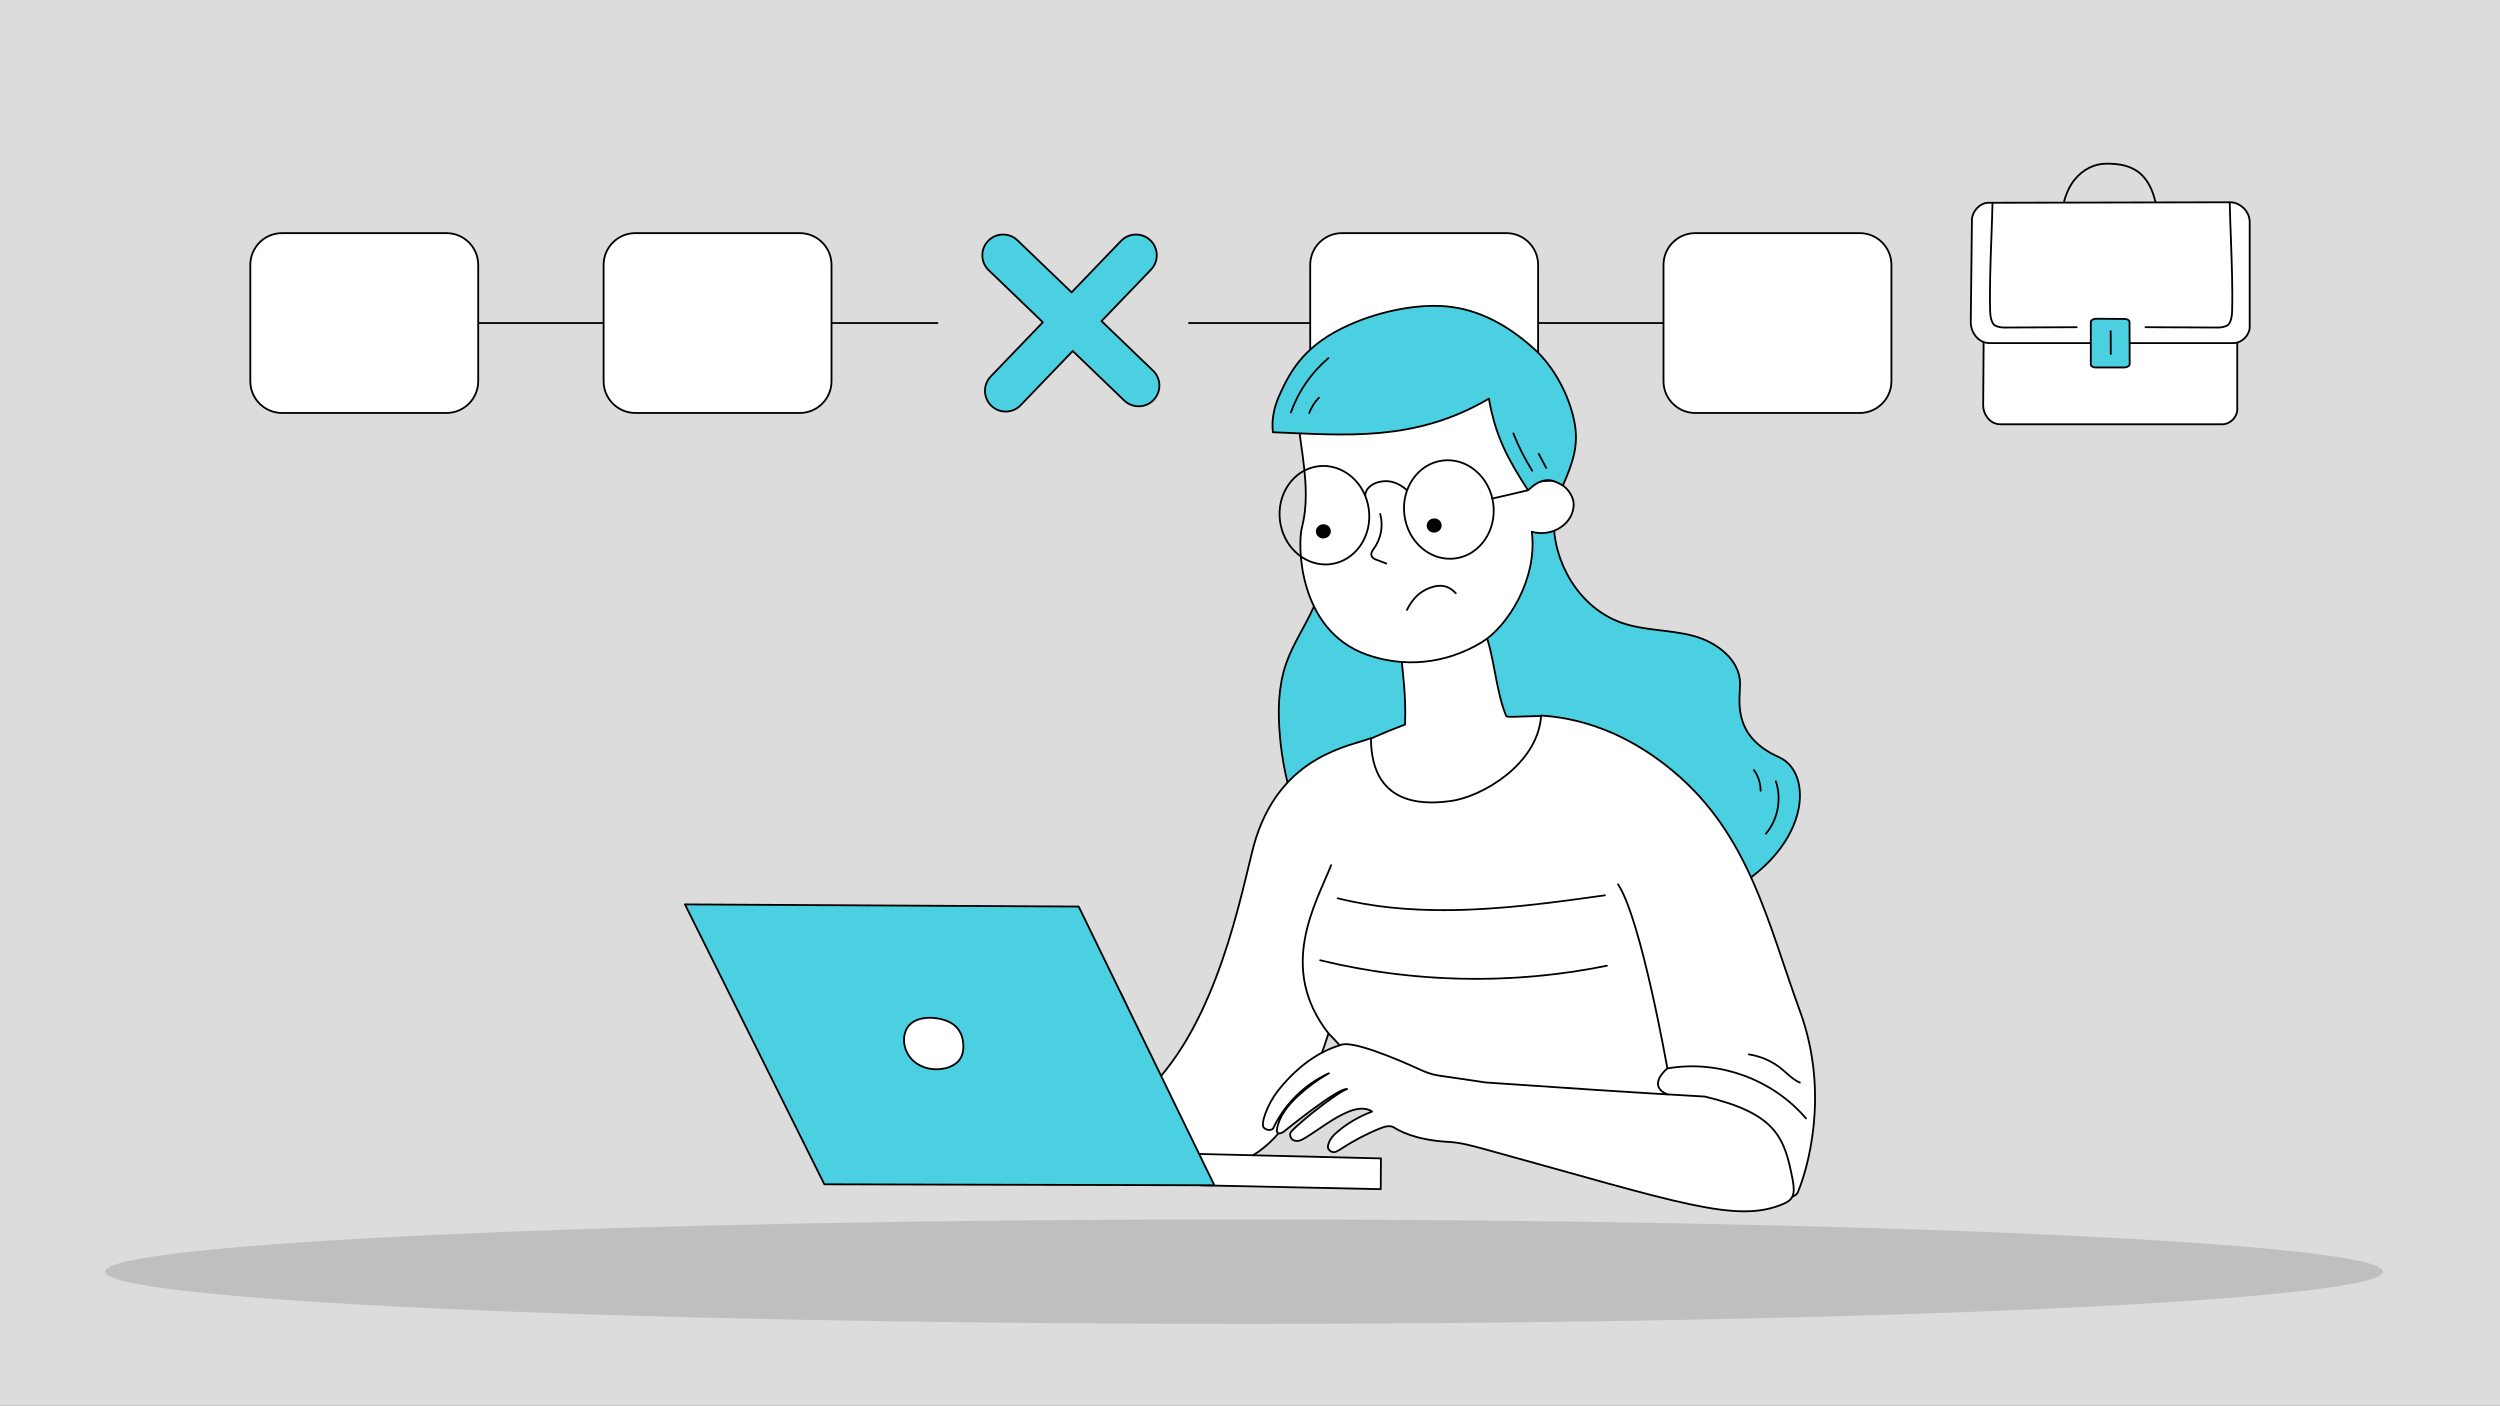 <svg width="1366" height="768" viewBox="0 0 1366 768" fill="none" xmlns="http://www.w3.org/2000/svg">
<rect x="0" y="0" width="1366" height="768" fill="#808080" stroke="none"/>
<g clip-path="url(#clip0_1383_7872)">
<path d="M1366 0H0V768H1366V0Z" fill="#DCDCDC"/>
<path d="M679.735 723.369C1023.43 723.369 1302.04 710.59 1302.04 694.826C1302.04 679.062 1023.43 666.283 679.735 666.283C336.043 666.283 57.425 679.062 57.425 694.826C57.425 710.59 336.043 723.369 679.735 723.369Z" fill="#BFBFBF"/>
<path d="M1126.92 125.245C1125.46 115.903 1128.2 104.765 1133.58 98.158C1138.17 92.525 1144.37 89.422 1151.06 89.422C1165.07 89.422 1178.22 93.675 1179.53 124.534" stroke="black" stroke-linecap="round" stroke-linejoin="round"/>
<path d="M1222.44 139.23V223.828C1222.44 227.695 1218.76 231.823 1214.22 231.823H1093.01C1086.76 231.823 1083.61 225.644 1083.61 221.777L1084.2 138.096C1084.2 134.229 1087.88 129.592 1092.42 129.592L1212.75 129.342C1217.29 129.342 1222.44 133.455 1222.44 139.23Z" fill="white" stroke="black" stroke-linecap="round" stroke-linejoin="round"/>
<path d="M1229.23 121.383V178.687C1229.23 182.934 1225.19 187.468 1220.21 187.468H1087.13C1080.28 187.468 1076.82 180.682 1076.82 176.435L1077.46 120.138C1077.46 115.891 1081.5 110.798 1086.49 110.798L1218.59 110.523C1223.58 110.523 1229.23 115.04 1229.23 121.383Z" fill="white" stroke="black" stroke-linecap="round" stroke-linejoin="round"/>
<path d="M1160.65 200.778H1144.83C1143.66 200.778 1142.41 200.072 1142.41 199.202V175.96C1142.41 174.762 1144.28 174.158 1145.45 174.158L1160.99 174.271C1162.16 174.271 1163.57 174.977 1163.57 175.847L1163.65 198.92C1163.65 199.791 1162.4 200.778 1160.65 200.778Z" fill="#4BD0E2" stroke="black" stroke-linecap="round" stroke-linejoin="round"/>
<path d="M1218.33 110.786C1218.45 116.43 1218.68 122.781 1218.93 129.505C1219.43 143.146 1220 158.608 1219.61 170.431C1219.51 173.472 1218.89 175.694 1217.72 177.222C1216.78 178.45 1213.45 178.968 1212.27 178.968H1212.27C1204.8 178.963 1197.93 178.915 1191.28 178.868C1184.74 178.823 1178.57 178.78 1172.32 178.78" stroke="black" stroke-linecap="round" stroke-linejoin="round"/>
<path d="M1088.71 110.786C1088.59 116.43 1088.36 122.781 1088.11 129.505C1087.61 143.146 1087.04 158.608 1087.43 170.431C1087.53 173.472 1088.15 175.694 1089.32 177.222C1090.26 178.45 1093.59 178.968 1094.77 178.968H1094.77C1102.24 178.963 1109.11 178.915 1115.76 178.868C1122.3 178.823 1128.47 178.78 1134.72 178.78" stroke="black" stroke-linecap="round" stroke-linejoin="round"/>
<path d="M1153.27 180.965L1153.34 193.419" stroke="black" stroke-linecap="round" stroke-linejoin="round"/>
<path d="M192.547 176.513H512.19" stroke="black" stroke-linecap="round" stroke-linejoin="round"/>
<path d="M649.656 176.513H969.299" stroke="black" stroke-linecap="round" stroke-linejoin="round"/>
<path d="M243.963 225.643H154.101C144.544 225.643 136.769 217.868 136.769 208.311V144.716C136.769 135.159 144.545 127.384 154.101 127.384H243.963C253.52 127.384 261.295 135.159 261.295 144.716V208.311C261.295 217.868 253.519 225.643 243.963 225.643Z" fill="white" stroke="black" stroke-linecap="round" stroke-linejoin="round"/>
<path d="M437.006 225.643H347.145C337.588 225.643 329.813 217.868 329.813 208.311V144.716C329.813 135.159 337.589 127.384 347.145 127.384H437.006C446.563 127.384 454.339 135.159 454.339 144.716V208.311C454.339 217.868 446.563 225.643 437.006 225.643Z" fill="white" stroke="black" stroke-linecap="round" stroke-linejoin="round"/>
<path d="M823.093 225.643H733.232C723.675 225.643 715.9 217.867 715.9 208.31V144.715C715.9 135.158 723.676 127.383 733.232 127.383H823.093C832.65 127.383 840.426 135.158 840.426 144.715V208.31C840.426 217.867 832.65 225.643 823.093 225.643Z" fill="white" stroke="black" stroke-linecap="round" stroke-linejoin="round"/>
<path d="M1016.14 225.643H926.276C916.719 225.643 908.944 217.867 908.944 208.31V144.715C908.944 135.158 916.72 127.383 926.276 127.383H1016.14C1025.69 127.383 1033.47 135.158 1033.47 144.715V208.31C1033.47 217.867 1025.69 225.643 1016.14 225.643Z" fill="white" stroke="black" stroke-linecap="round" stroke-linejoin="round"/>
<path d="M630.003 202.503L601.864 175.453L628.887 147.342C633.225 142.828 633.084 135.652 628.571 131.313C624.059 126.976 616.882 127.116 612.542 131.63L585.519 159.741L555.948 131.314C551.433 126.977 544.258 127.117 539.919 131.631C535.581 136.144 535.722 143.32 540.235 147.659L569.806 176.086L541.352 205.685C537.014 210.199 537.155 217.375 541.668 221.714C543.866 223.827 546.696 224.878 549.523 224.878C552.498 224.878 555.471 223.714 557.697 221.398L586.151 191.799L614.29 218.849C616.489 220.962 619.318 222.013 622.145 222.013C625.121 222.013 628.093 220.848 630.319 218.533C634.657 214.019 634.516 206.842 630.003 202.503Z" fill="#4BD0E2" stroke="black" stroke-linecap="round" stroke-linejoin="round"/>
<path d="M848.955 283.402C848.401 307.61 863.217 332.329 886.082 340.3C898.532 344.64 912.181 344.025 924.938 347.357C937.695 350.688 950.697 360.292 950.781 373.477C950.837 382.236 945.868 402.101 972.092 413.739C993.725 423.34 988.557 475.279 921.564 497.119C901.039 503.81 914.268 486.977 892.931 483.694C871.862 480.452 852.749 468.536 838.213 452.943C823.677 437.35 813.391 418.235 805.377 398.481C796.149 375.734 789.694 350.606 795.4 326.731C801.107 302.856 822.154 281.284 848.956 283.403L848.955 283.402Z" fill="#4BD0E2" stroke="black" stroke-linecap="round" stroke-linejoin="round"/>
<path d="M717.988 228.102C725.045 262.503 731.863 299.525 717.775 331.692C713.196 342.147 706.539 351.665 702.777 362.44C698.305 375.249 698.165 389.175 699.388 402.687C701.701 428.228 709.371 454.431 727.331 472.738C745.291 491.045 775.342 499.026 797.499 486.111C816.941 474.779 825.818 450.431 824.596 427.96C823.373 405.489 813.785 384.4 803.667 364.298C779.359 316.008 751.026 269.744 717.987 228.101L717.988 228.102Z" fill="#4BD0E2" stroke="black" stroke-linecap="round" stroke-linejoin="round"/>
<path d="M767.735 395.888C768.366 377.551 766.104 367.279 765.366 353.567C772.766 349.861 780.756 347.283 788.931 345.963C792.604 345.37 796.743 345.141 799.569 347.358C801.34 348.748 809.727 341.349 810.596 343.386C816.568 357.386 817.075 377.34 823.047 391.34C823.507 392.418 844.424 390.477 844.886 391.561C846.831 396.121 845.2 434.073 843.753 435.036C767.213 485.926 730.346 413.144 730.346 413.144C730.346 413.144 744.229 404.632 767.735 395.887V395.888Z" fill="white" stroke="black" stroke-linecap="round" stroke-linejoin="round"/>
<path d="M710.069 236.546C712.32 253.527 715.752 271.343 711.359 288.251C708.964 297.472 709.188 344.349 746.803 357.697C766.574 364.714 789.287 363.267 809.683 350.898C823.517 342.509 840.312 316.442 836.971 290.566C848.419 293.743 859.735 286.021 859.868 275.725C859.944 269.791 853.402 262.354 846.486 262.693C841.135 262.955 840.497 263.009 836.425 266.119C833.644 253.981 831.957 241.624 832.183 227.658C819.172 213.328 798.315 206.006 777.451 202.879C770.553 201.845 763.475 201.207 756.471 202.082C736.445 204.582 707.758 219.105 710.069 236.545V236.546Z" fill="white" stroke="black" stroke-linecap="round" stroke-linejoin="round"/>
<path d="M792.205 305.311C786.695 305.311 781.341 303.285 776.876 299.463C771.673 295.009 768.303 288.639 767.385 281.526C766.466 274.413 768.108 267.394 772.008 261.765C775.94 256.088 781.692 252.499 788.203 251.659C801.601 249.93 814.022 260.517 815.926 275.256C817.829 289.996 808.49 303.395 795.108 305.122C794.138 305.247 793.169 305.309 792.205 305.309V305.311Z" stroke="black" stroke-miterlimit="10"/>
<path d="M724.25 308.426C712.001 308.426 701.161 298.323 699.396 284.643C698.477 277.531 700.119 270.513 704.019 264.883C707.951 259.206 713.703 255.617 720.214 254.777C726.724 253.936 733.199 255.946 738.446 260.438C743.648 264.892 747.019 271.263 747.937 278.376C749.84 293.116 740.5 306.515 727.118 308.242C726.156 308.366 725.2 308.427 724.251 308.427L724.25 308.426Z" stroke="black" stroke-miterlimit="10"/>
<path d="M834.905 267.88C823.899 250.834 817.162 238.56 813.534 217.821C772.95 241.801 734.405 237.681 695.531 236.17C694.703 229.564 696.086 222.771 698.829 216.513C705.556 201.172 713.944 187.891 737.408 177.432C753.851 170.103 775.984 165.237 793.787 167.812C811.478 170.37 826.693 179.932 839.081 191.416C848.937 200.552 857.272 215.527 860.213 230.323C862.731 242.996 859.631 252.339 853.957 265.244C850.766 263.524 847.764 261.785 844.066 262.495C840.368 263.205 837.987 265.079 834.906 267.881L834.905 267.88Z" fill="#4BD0E2" stroke="black" stroke-linecap="round" stroke-linejoin="round"/>
<path d="M795.428 324.126C791.654 320.088 786.743 318.336 778.82 322.298C773.863 324.776 770.843 329.106 768.764 333.269" stroke="black" stroke-linecap="round" stroke-linejoin="round"/>
<path d="M787.695 286.617C787.421 284.492 785.382 283.004 783.142 283.294C780.902 283.583 779.308 285.54 779.582 287.665C779.856 289.79 781.895 291.278 784.135 290.989C786.375 290.7 787.969 288.743 787.695 286.618V286.617Z" fill="black"/>
<path d="M727.142 289.802C726.868 287.677 724.829 286.189 722.589 286.478C720.349 286.767 718.755 288.724 719.029 290.849C719.303 292.974 721.342 294.462 723.582 294.172C725.822 293.883 727.416 291.926 727.142 289.801V289.802Z" fill="black"/>
<path d="M757.433 307.885L751.91 305.785C751.231 305.527 749.965 305.047 749.473 303.773C748.88 302.229 749.888 300.875 750.428 300.147C754.583 294.57 755.968 287.344 754.132 280.818" stroke="black" stroke-linecap="round" stroke-linejoin="round"/>
<path d="M746.015 270.787C745.95 266.984 749.644 264.331 753.334 263.391C759.332 261.86 764.309 263.923 768.851 267.88" stroke="black" stroke-miterlimit="10"/>
<path d="M983.494 552.461C965.781 504.039 956.001 456.263 914.21 421.379C894.15 404.635 869.953 392.756 842.076 390.967C840.369 417.957 809.013 435.742 792.211 437.75C783.065 438.843 749.093 443.364 749.093 403.31C738.008 407.725 701.123 412.256 686.333 457.702C680.285 476.288 669.449 547.427 633.73 588.656C625.294 598.394 617.499 533.594 605.359 537.909C593.448 542.142 579.729 549.229 578.835 561.839C578.138 571.666 586.233 580.225 595.285 584.114C614.733 592.47 622.017 632.959 642.976 635.914C664.767 638.987 699.566 647.018 725.906 564.67C739.368 578.132 748.055 592.592 763.153 600.731C806.673 624.192 951.476 650.535 975.067 654.721C977.026 655.069 981.473 653.464 982.255 651.635C987.213 640.038 1000.18 598.086 983.494 552.461Z" fill="white" stroke="black" stroke-linecap="round" stroke-linejoin="round"/>
<path d="M655.46 647.641C688.447 648.349 721.435 649.057 754.422 649.764L754.55 632.955L644.403 630.265L655.46 647.641Z" fill="white" stroke="black" stroke-linecap="round" stroke-linejoin="round"/>
<path d="M931.531 599.168C891.784 596.953 851.796 594.213 811.805 591.465C808.224 590.874 790.435 588.329 786.045 587.684C782.325 587.138 778.775 585.767 775.361 584.191C763.468 578.702 737.946 567.923 732.255 571.11C719.136 574.968 707.244 584.44 697.95 596.431C692.733 603.162 688.457 614.311 690.616 616.226C691.99 617.445 694.062 617.95 695.584 616.683C701.771 603.432 712.795 592.505 726.099 586.433C719.91 589.93 714.143 594.174 708.964 599.044C703.717 603.979 698.894 609.93 697.714 617.036C697.622 617.589 697.563 618.196 697.854 618.676C698.568 619.853 700.384 619.167 701.469 618.319C703.594 616.657 730.936 594.449 736.046 595.037C729.252 597.602 705.031 617.256 704.931 619.349C704.883 620.347 705.076 621.4 705.704 622.178C706.563 623.242 708.086 623.583 709.435 623.36C710.784 623.137 712.003 622.441 713.172 621.731C720.991 616.982 728.15 611.027 736.596 607.512C740.814 605.757 745.966 604.745 749.715 607.354C742.18 610.21 735.129 614.365 729.222 619.794C728.279 620.661 727.487 621.683 726.862 622.801C725.933 624.464 724.887 626.869 726.177 628.242C728.285 630.487 730.067 629.358 731.876 628.3C739.126 623.52 746.53 619.58 754.276 616.493C756.681 615.535 759.547 614.695 761.727 616.091C763.613 617.298 772.738 622.963 791.491 623.936C797.891 624.268 804.06 625.935 812.062 628.139C917.45 657.18 948.931 668.768 974.459 657.792C979.457 655.643 981.143 653.019 979.477 644.439C975.028 621.529 970.68 608.508 931.531 599.164V599.168Z" fill="white" stroke="black" stroke-linecap="round" stroke-linejoin="round"/>
<path d="M374.253 494.163L589.385 495.342L663.535 647.637L450.421 647.1L374.253 494.163Z" fill="#4BD0E2" stroke="black" stroke-linecap="round" stroke-linejoin="round"/>
<path d="M510.328 556.219C504.222 555.62 497.548 557.253 495.06 562.862C492.572 568.471 494.48 575.5 499.011 579.637C503.543 583.773 510.245 585.105 516.231 583.758C519.465 583.03 522.669 581.463 524.53 578.72C525.821 576.817 526.369 574.479 526.385 572.18C526.436 564.627 522.993 557.461 510.328 556.219Z" fill="white" stroke="black" stroke-linecap="round" stroke-linejoin="round"/>
<path d="M837.201 257.67C837.039 257.67 836.88 257.589 836.787 257.441C832.721 250.964 829.238 244.076 826.436 236.966C826.337 236.715 826.46 236.431 826.711 236.332C826.962 236.232 827.246 236.356 827.345 236.607C830.125 243.661 833.581 250.495 837.616 256.921C837.759 257.149 837.691 257.451 837.462 257.595C837.382 257.645 837.292 257.669 837.202 257.669L837.201 257.67Z" fill="black"/>
<path d="M844.831 256.175C844.655 256.175 844.486 256.08 844.399 255.914L840.323 248.162C840.197 247.923 840.289 247.628 840.528 247.502C840.765 247.377 841.062 247.467 841.187 247.707L845.263 255.459C845.389 255.697 845.297 255.993 845.058 256.118C844.985 256.156 844.908 256.175 844.831 256.175Z" fill="black"/>
<path d="M788.798 497.802C769.263 497.802 749.71 496.037 730.726 491.281C730.463 491.215 730.305 490.95 730.37 490.688C730.437 490.426 730.703 490.268 730.963 490.332C779.114 502.401 831.069 495.126 876.906 488.711C877.168 488.675 877.42 488.859 877.458 489.127C877.495 489.394 877.309 489.641 877.042 489.679C849.153 493.582 819 497.803 788.798 497.803V497.802Z" fill="black"/>
<path d="M806.408 535.35C777.702 535.35 748.99 531.947 721.205 525.155C720.944 525.091 720.783 524.827 720.847 524.564C720.911 524.303 721.172 524.143 721.438 524.206C772.42 536.667 826.543 537.695 877.961 527.176C878.229 527.123 878.484 527.292 878.539 527.557C878.592 527.821 878.423 528.08 878.158 528.135C854.623 532.948 830.517 535.35 806.408 535.35Z" fill="black"/>
<path d="M986.784 611.582C986.646 611.582 986.508 611.524 986.412 611.409C968.398 590.205 939.035 579.529 911.611 584.21C911.351 584.257 911.094 584.077 911.047 583.81C911.002 583.544 911.181 583.292 911.447 583.246C939.209 578.51 968.925 589.317 987.156 610.777C987.33 610.983 987.306 611.291 987.101 611.466C987.008 611.544 986.896 611.582 986.784 611.582Z" fill="black"/>
<path d="M983.499 592.012C983.438 592.012 983.376 592.001 983.317 591.977C980.394 590.801 978.019 588.678 975.72 586.624C974.919 585.907 974.091 585.167 973.256 584.483C968.148 580.297 961.995 577.573 955.463 576.605C955.196 576.566 955.012 576.318 955.051 576.05C955.09 575.784 955.346 575.598 955.606 575.638C962.313 576.631 968.63 579.427 973.876 583.726C974.726 584.423 975.563 585.171 976.372 585.894C978.607 587.892 980.918 589.958 983.681 591.07C983.932 591.171 984.053 591.456 983.952 591.706C983.876 591.897 983.692 592.012 983.499 592.012Z" fill="black"/>
<path d="M705.329 225.893C705.275 225.893 705.22 225.884 705.166 225.865C704.912 225.775 704.778 225.496 704.868 225.241C708.981 213.606 716.135 203.242 725.556 195.272C725.762 195.099 726.071 195.124 726.245 195.329C726.42 195.535 726.394 195.843 726.188 196.018C716.898 203.876 709.844 214.094 705.79 225.567C705.718 225.767 705.53 225.892 705.329 225.892V225.893Z" fill="black"/>
<path d="M715.333 226.218C715.277 226.218 715.22 226.209 715.164 226.189C714.911 226.095 714.781 225.815 714.874 225.561C716.054 222.351 717.945 219.365 720.344 216.924C720.533 216.731 720.842 216.729 721.035 216.918C721.228 217.107 721.23 217.416 721.041 217.609C718.74 219.95 716.925 222.817 715.793 225.898C715.719 226.096 715.531 226.218 715.333 226.218Z" fill="black"/>
<path d="M964.909 456C964.797 456 964.686 455.962 964.594 455.885C964.388 455.711 964.361 455.403 964.536 455.197C970.996 447.549 973.078 436.486 969.841 427.014C969.754 426.758 969.891 426.48 970.145 426.394C970.401 426.305 970.679 426.443 970.766 426.697C974.111 436.489 971.958 447.923 965.282 455.827C965.186 455.942 965.047 456.001 964.909 456.001V456Z" fill="black"/>
<path d="M961.993 432.564H961.99C961.721 432.564 961.503 432.343 961.504 432.073C961.523 428.143 960.265 424.225 957.959 421.041C957.801 420.823 957.85 420.517 958.069 420.359C958.284 420.202 958.592 420.248 958.751 420.469C961.177 423.819 962.502 427.943 962.481 432.079C962.481 432.347 962.262 432.565 961.993 432.565V432.564Z" fill="black"/>
<path d="M727.332 472.738C719.051 493.675 697.794 528.674 725.905 564.671" stroke="black" stroke-linecap="round" stroke-linejoin="round"/>
<path d="M911.04 597.983C899.472 592.976 911.047 583.81 911.047 583.81C911.047 583.81 896.675 501.998 884.087 483.185" stroke="black" stroke-linecap="round" stroke-linejoin="round"/>
<path d="M834.905 267.88L815.414 272.405" stroke="black" stroke-linecap="round" stroke-linejoin="round"/>
</g>
<defs>
<clipPath id="clip0_1383_7872">
<rect width="1366" height="768" fill="white"/>
</clipPath>
</defs>
</svg>
